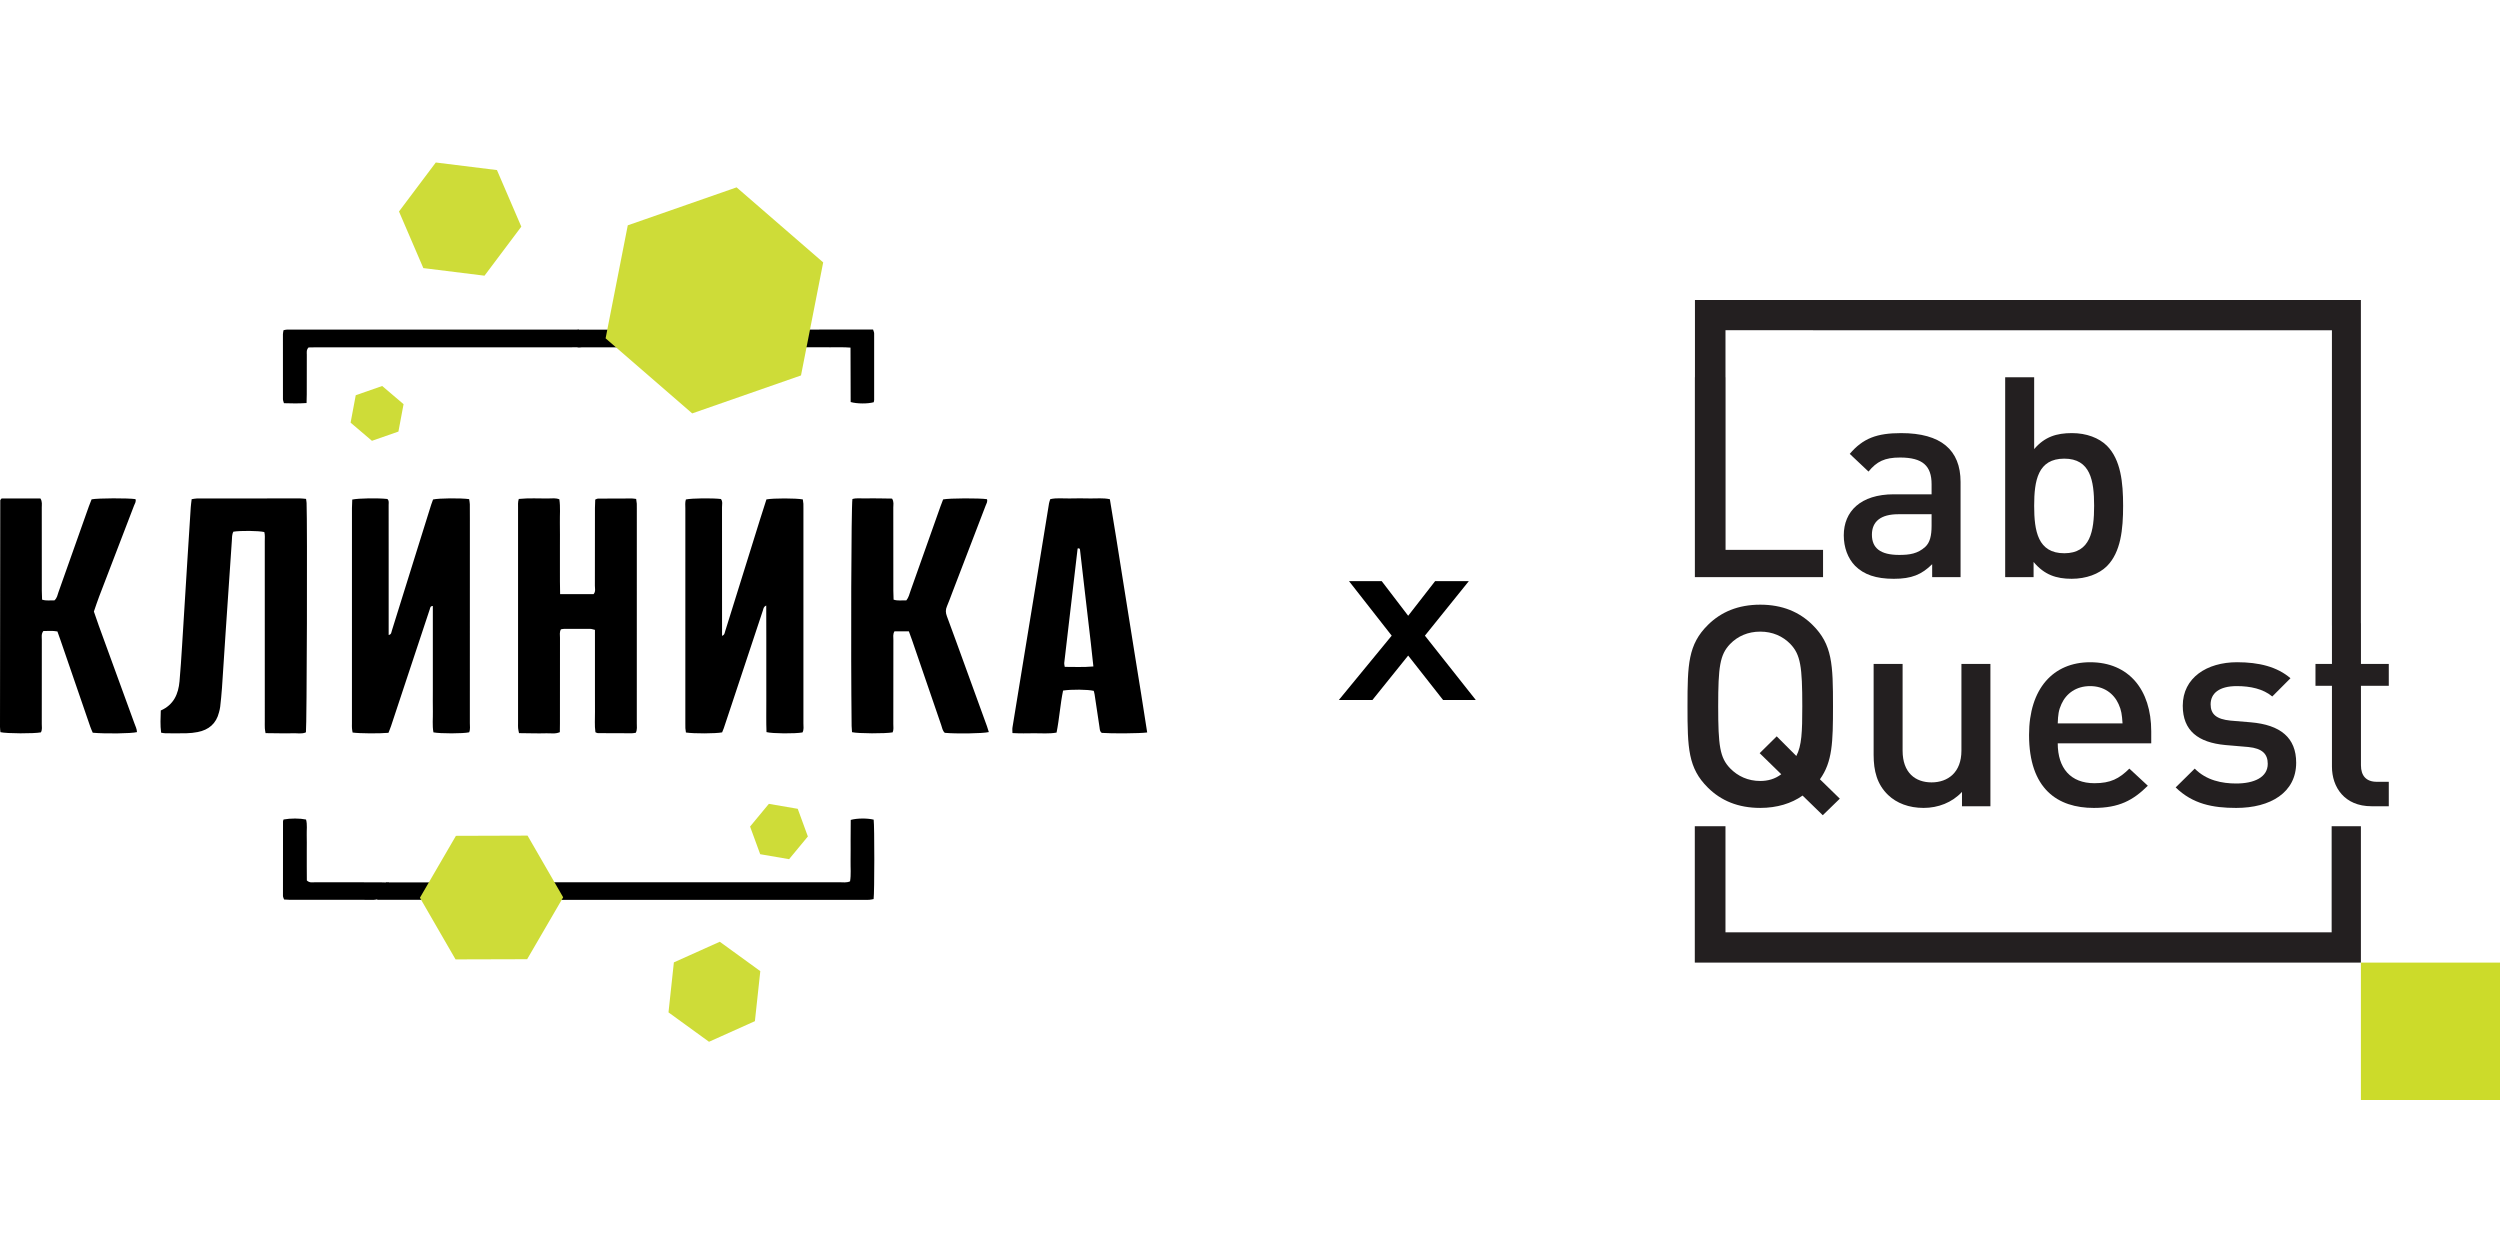 <?xml version="1.0" encoding="UTF-8"?> <svg xmlns="http://www.w3.org/2000/svg" width="200" height="100" viewBox="0 0 200 100" fill="none"> <rect width="200" height="100" fill="white"></rect> <g clip-path="url(#clip0_61_71)"> <path d="M151.504 39.544C148.844 39.544 147.502 40.915 147.502 42.824C147.502 43.789 147.82 44.663 148.412 45.271C149.116 45.967 150.071 46.304 151.504 46.304C152.935 46.304 153.731 45.967 154.573 45.136V46.169H156.845V38.556C156.845 35.997 155.276 34.649 152.094 34.649C150.162 34.649 149.049 35.053 147.98 36.31L149.481 37.726C150.14 36.918 150.775 36.602 152.003 36.602C153.823 36.602 154.527 37.276 154.527 38.736V39.544H151.504V39.544ZM154.527 42.059C154.527 42.868 154.39 43.406 154.027 43.744C153.413 44.305 152.754 44.394 151.935 44.394C150.413 44.394 149.753 43.833 149.753 42.777C149.753 41.721 150.458 41.138 151.866 41.138H154.527V42.059Z" fill="#231F20"></path> <path d="M160.414 30.179V46.169H162.687V44.957C163.551 45.99 164.506 46.303 165.735 46.303C166.893 46.303 167.917 45.922 168.553 45.292C169.668 44.17 169.849 42.352 169.849 40.465C169.849 38.602 169.668 36.782 168.553 35.658C167.917 35.031 166.916 34.648 165.757 34.648C164.53 34.648 163.573 34.94 162.733 35.928V30.179H160.414ZM165.143 36.692C167.233 36.692 167.53 38.443 167.53 40.465C167.53 42.487 167.233 44.26 165.143 44.26C163.028 44.26 162.733 42.487 162.733 40.465C162.733 38.443 163.028 36.692 165.143 36.692Z" fill="#231F20"></path> <path d="M145.001 49.991C143.957 48.959 142.593 48.374 140.82 48.374C139.045 48.374 137.681 48.959 136.637 49.991C135.045 51.563 135 53.158 135 56.504C135 59.849 135.045 61.445 136.637 63.017C137.681 64.05 139.045 64.633 140.82 64.633C142.16 64.633 143.32 64.275 144.207 63.646L145.822 65.218L147.185 63.893L145.594 62.343C146.593 60.95 146.64 59.401 146.64 56.504C146.64 53.158 146.593 51.563 145.001 49.991ZM143.706 60.479L142.137 58.907L140.774 60.254L142.501 61.939C142.001 62.321 141.433 62.478 140.82 62.478C139.841 62.478 139.022 62.095 138.41 61.466C137.591 60.614 137.455 59.671 137.455 56.504C137.455 53.338 137.591 52.372 138.41 51.519C139.022 50.89 139.841 50.53 140.82 50.53C141.797 50.53 142.616 50.89 143.228 51.519C144.046 52.372 144.183 53.338 144.183 56.504C144.183 58.571 144.138 59.648 143.706 60.479Z" fill="#231F20"></path> <path d="M159.233 64.499V53.114H156.914V60.053C156.914 61.804 155.823 62.591 154.526 62.591C153.232 62.591 152.208 61.826 152.208 60.053V53.114H149.89V60.389C149.89 61.67 150.162 62.747 151.049 63.6C151.73 64.252 152.709 64.633 153.889 64.633C155.05 64.633 156.163 64.207 156.959 63.353V64.499H159.233V64.499Z" fill="#231F20"></path> <path d="M172.099 58.504C172.099 55.179 170.304 52.979 167.211 52.979C164.256 52.979 162.324 55.089 162.324 58.795C162.324 63.129 164.619 64.634 167.507 64.634C169.53 64.634 170.644 64.027 171.826 62.859L170.348 61.489C169.53 62.297 168.848 62.657 167.553 62.657C165.642 62.657 164.619 61.445 164.619 59.469H172.099V58.504V58.504ZM164.619 57.874C164.642 57.178 164.689 56.819 164.915 56.324C165.302 55.471 166.098 54.888 167.211 54.888C168.303 54.888 169.098 55.471 169.485 56.324C169.713 56.819 169.758 57.178 169.803 57.874H164.619Z" fill="#231F20"></path> <path d="M178.896 62.68C177.759 62.68 176.508 62.433 175.578 61.489L174.053 62.994C175.417 64.319 177.009 64.634 178.896 64.634C181.647 64.634 183.694 63.398 183.694 61.017C183.694 59.02 182.442 57.987 180.056 57.784L178.442 57.649C177.304 57.536 176.85 57.132 176.85 56.346C176.85 55.471 177.531 54.888 178.942 54.888C180.033 54.888 181.056 55.111 181.782 55.718L183.238 54.259C182.169 53.338 180.714 52.978 178.965 52.978C176.554 52.978 174.621 54.215 174.621 56.459C174.621 58.457 175.85 59.401 178.032 59.603L179.873 59.761C180.987 59.873 181.42 60.322 181.42 61.108C181.42 62.185 180.329 62.68 178.896 62.68Z" fill="#231F20"></path> <path d="M191.103 54.865V53.114H188.876V49.856H188.871V24H186.533H138.037H135.596V30.18H135.59V46.17H145.844V43.991H138.045V30.18H138.039V26.418L186.554 26.422V50.045H186.556V53.114H185.238V54.865H186.556V61.332C186.556 62.972 187.557 64.499 189.717 64.499H191.103V62.544H190.148C189.286 62.544 188.876 62.051 188.876 61.221V54.865H191.103V54.865Z" fill="#231F20"></path> <path d="M186.532 74.586H138.038V66.098H135.584V77.008H135.662H138.038H186.532H188.872V74.586V66.098H186.532V74.586Z" fill="#231F20"></path> <path d="M200 77.008H188.872V88H200V77.008Z" fill="#CCDB2A"></path> </g> <path d="M31.078 58.625C30.366 58.692 28.753 58.681 28.208 58.603C28.191 58.498 28.167 58.381 28.158 58.262C28.148 58.135 28.155 58.008 28.155 57.882C28.155 52.132 28.155 46.385 28.157 40.636C28.157 40.408 28.172 40.181 28.18 39.965C28.678 39.855 30.267 39.835 30.987 39.919C31.139 40.049 31.091 40.228 31.091 40.39C31.096 41.573 31.093 42.756 31.093 43.941C31.093 46.012 31.093 48.084 31.093 50.155C31.093 50.366 31.093 50.575 31.093 50.799C31.315 50.758 31.305 50.587 31.347 50.458C31.983 48.423 32.616 46.386 33.252 44.35C33.668 43.02 34.083 41.688 34.5 40.359C34.545 40.219 34.599 40.084 34.645 39.958C35.115 39.853 36.825 39.836 37.532 39.93C37.55 40.06 37.583 40.202 37.586 40.342C37.594 40.764 37.59 41.188 37.59 41.611C37.59 47.021 37.59 52.432 37.588 57.842C37.588 58.091 37.634 58.346 37.534 58.585C37.044 58.694 35.236 58.697 34.675 58.589C34.573 58.035 34.642 57.468 34.63 56.903C34.619 56.354 34.627 55.804 34.627 55.255C34.627 54.685 34.627 54.113 34.627 53.543C34.627 52.973 34.627 52.401 34.627 51.831C34.627 51.282 34.627 50.732 34.627 50.183C34.627 49.616 34.627 49.048 34.627 48.479C34.416 48.481 34.418 48.629 34.382 48.741C33.836 50.384 33.29 52.029 32.746 53.672C32.262 55.135 31.779 56.6 31.292 58.061C31.226 58.259 31.144 58.45 31.078 58.625Z" fill="black"></path> <path d="M54.871 39.957C55.356 39.856 56.961 39.838 57.674 39.92C57.832 40.123 57.761 40.365 57.761 40.589C57.766 43.696 57.764 46.803 57.764 49.91C57.764 50.223 57.764 50.536 57.764 50.867C57.97 50.796 57.97 50.636 58.013 50.503C58.943 47.519 59.873 44.534 60.804 41.552C60.972 41.01 61.15 40.471 61.315 39.952C61.886 39.848 63.659 39.85 64.226 39.953C64.241 40.06 64.263 40.181 64.271 40.301C64.279 40.428 64.274 40.555 64.274 40.682C64.274 46.41 64.274 52.137 64.273 57.864C64.273 58.111 64.325 58.368 64.2 58.595C63.602 58.704 61.81 58.692 61.32 58.569C61.287 57.74 61.309 56.898 61.305 56.057C61.302 55.212 61.304 54.367 61.304 53.522C61.304 52.676 61.304 51.831 61.304 50.986C61.302 50.148 61.3 49.31 61.299 48.445C61.084 48.529 61.079 48.688 61.037 48.819C60.197 51.343 59.36 53.869 58.523 56.394C58.316 57.015 58.11 57.636 57.903 58.257C57.863 58.374 57.81 58.488 57.769 58.59C57.26 58.691 55.504 58.699 54.874 58.6C54.859 58.495 54.838 58.376 54.83 58.257C54.822 58.13 54.827 58.004 54.827 57.877C54.827 52.149 54.827 46.421 54.828 40.695C54.827 40.443 54.794 40.189 54.871 39.957Z" fill="black"></path> <path d="M12.89 58.615C12.809 58.005 12.845 57.422 12.863 56.839C13.892 56.387 14.27 55.529 14.362 54.505C14.446 53.558 14.507 52.609 14.566 51.66C14.715 49.318 14.855 46.976 15.002 44.635C15.086 43.285 15.171 41.936 15.26 40.586C15.274 40.377 15.306 40.169 15.333 39.935C15.499 39.912 15.641 39.876 15.781 39.876C18.531 39.873 21.279 39.873 24.029 39.874C24.171 39.874 24.314 39.897 24.484 39.912C24.502 40.042 24.523 40.143 24.527 40.243C24.593 41.941 24.548 58.041 24.474 58.587C24.143 58.739 23.78 58.645 23.43 58.661C23.071 58.678 22.712 58.666 22.352 58.664C21.996 58.663 21.64 58.656 21.244 58.651C21.221 58.501 21.192 58.384 21.187 58.266C21.177 58.076 21.183 57.885 21.183 57.695C21.183 52.897 21.183 48.099 21.182 43.3C21.182 43.051 21.21 42.797 21.144 42.563C20.664 42.455 19.274 42.442 18.671 42.534C18.544 42.765 18.566 43.023 18.547 43.274C18.381 45.698 18.216 48.123 18.053 50.547C17.952 52.045 17.86 53.541 17.758 55.039C17.723 55.545 17.669 56.049 17.614 56.553C17.598 56.7 17.555 56.843 17.52 56.987C17.298 57.887 16.703 58.391 15.814 58.564C15.524 58.62 15.227 58.653 14.932 58.659C14.362 58.674 13.79 58.666 13.22 58.661C13.119 58.661 13.018 58.635 12.89 58.615Z" fill="black"></path> <path d="M44.809 47.53C45.76 47.53 46.623 47.53 47.486 47.53C47.67 47.322 47.591 47.078 47.591 46.856C47.598 44.785 47.594 42.714 47.596 40.642C47.596 40.415 47.611 40.186 47.618 39.967C47.715 39.929 47.771 39.888 47.829 39.888C48.737 39.881 49.647 39.878 50.555 39.878C50.657 39.878 50.758 39.901 50.893 39.916C50.913 40.056 50.934 40.176 50.943 40.296C50.951 40.423 50.946 40.55 50.946 40.677C50.946 46.405 50.946 52.132 50.944 57.86C50.944 58.107 50.989 58.364 50.864 58.621C50.756 58.636 50.654 58.661 50.552 58.661C49.644 58.661 48.734 58.658 47.825 58.651C47.768 58.651 47.71 58.61 47.634 58.58C47.555 58.036 47.606 57.489 47.598 56.944C47.59 56.395 47.596 55.845 47.596 55.296C47.596 54.767 47.596 54.24 47.596 53.711C47.596 53.162 47.596 52.612 47.596 52.063C47.596 51.516 47.596 50.967 47.596 50.389C47.453 50.358 47.336 50.31 47.219 50.31C46.521 50.303 45.822 50.307 45.125 50.31C45.044 50.31 44.962 50.333 44.873 50.346C44.744 50.572 44.8 50.809 44.799 51.033C44.794 53.316 44.795 55.599 44.795 57.882C44.795 58.112 44.79 58.341 44.787 58.574C44.408 58.737 44.045 58.648 43.693 58.663C43.333 58.678 42.974 58.668 42.614 58.666C42.258 58.664 41.902 58.658 41.521 58.651C41.492 58.493 41.46 58.374 41.449 58.256C41.437 58.13 41.444 58.002 41.444 57.875C41.444 52.126 41.444 46.377 41.444 40.629C41.444 40.402 41.422 40.169 41.502 39.916C42.316 39.83 43.115 39.888 43.912 39.876C44.18 39.873 44.457 39.831 44.748 39.944C44.842 40.575 44.779 41.206 44.79 41.834C44.802 42.468 44.794 43.102 44.794 43.735C44.794 44.348 44.792 44.961 44.794 45.574C44.799 46.204 44.787 46.835 44.809 47.53Z" fill="black"></path> <path d="M0.129 39.876C1.146 39.871 2.196 39.871 3.234 39.878C3.396 40.136 3.34 40.375 3.342 40.599C3.346 42.819 3.343 45.038 3.345 47.257C3.345 47.486 3.358 47.715 3.366 47.97C3.722 48.089 4.055 48.011 4.354 48.031C4.573 47.838 4.599 47.594 4.675 47.38C5.49 45.093 6.297 42.801 7.108 40.512C7.178 40.316 7.26 40.123 7.328 39.947C7.847 39.846 10.254 39.84 10.839 39.93C10.908 40.128 10.785 40.289 10.72 40.456C9.792 42.883 8.858 45.306 7.928 47.733C7.778 48.125 7.649 48.527 7.511 48.924C7.641 49.303 7.768 49.684 7.905 50.059C8.853 52.66 9.802 55.257 10.748 57.857C10.832 58.089 10.951 58.317 10.959 58.569C10.509 58.684 8.434 58.712 7.42 58.618C7.359 58.472 7.278 58.303 7.219 58.13C6.421 55.815 5.625 53.497 4.829 51.182C4.754 50.964 4.675 50.748 4.593 50.517C4.191 50.438 3.816 50.488 3.467 50.483C3.286 50.725 3.348 50.966 3.346 51.191C3.342 53.432 3.345 55.672 3.342 57.913C3.342 58.139 3.394 58.378 3.271 58.589C2.728 58.697 0.534 58.691 0.035 58.574C0.023 58.439 0 58.295 0 58.152C0.005 52.108 0.012 46.063 0.021 40.019C0.021 39.99 0.069 39.955 0.129 39.876Z" fill="black"></path> <path d="M79.106 58.567C78.608 58.684 76.47 58.712 75.583 58.626C75.398 58.46 75.371 58.218 75.296 58.002C74.516 55.746 73.747 53.489 72.972 51.231C72.889 50.994 72.8 50.758 72.708 50.504C72.309 50.504 71.937 50.504 71.559 50.504C71.416 50.735 71.47 50.972 71.47 51.198C71.465 53.438 71.468 55.678 71.465 57.918C71.465 58.144 71.506 58.379 71.412 58.589C70.832 58.697 68.651 58.689 68.162 58.574C68.152 58.417 68.133 58.252 68.13 58.086C68.061 52.098 68.097 40.583 68.193 39.922C68.526 39.823 68.883 39.883 69.235 39.873C69.594 39.863 69.953 39.868 70.313 39.871C70.669 39.874 71.025 39.883 71.363 39.887C71.526 40.138 71.463 40.377 71.463 40.603C71.468 42.822 71.467 45.04 71.467 47.26C71.467 47.489 71.478 47.718 71.487 47.97C71.844 48.09 72.177 48.011 72.505 48.033C72.7 47.794 72.753 47.519 72.843 47.266C73.644 45.019 74.439 42.768 75.235 40.52C75.305 40.324 75.382 40.13 75.45 39.953C75.966 39.851 78.354 39.841 78.958 39.935C79.025 40.131 78.912 40.294 78.846 40.462C77.969 42.75 77.091 45.037 76.213 47.324C76.061 47.718 75.923 48.118 75.755 48.505C75.636 48.777 75.646 49.018 75.75 49.295C76.252 50.639 76.737 51.992 77.228 53.34C77.805 54.927 78.384 56.516 78.959 58.104C79.009 58.242 79.048 58.384 79.106 58.567Z" fill="black"></path> <path d="M91.775 58.597C91.206 58.678 88.887 58.692 88.147 58.631C87.98 58.528 87.987 58.35 87.962 58.185C87.83 57.308 87.701 56.431 87.568 55.555C87.553 55.454 87.52 55.355 87.5 55.268C87.029 55.154 85.702 55.141 85.047 55.245C84.818 56.339 84.751 57.478 84.525 58.607C83.913 58.717 83.325 58.653 82.741 58.661C82.174 58.669 81.605 58.682 80.995 58.646C80.995 58.468 80.975 58.325 80.999 58.19C81.302 56.315 81.61 54.439 81.917 52.564C82.237 50.606 82.558 48.647 82.878 46.69C83.227 44.544 83.573 42.397 83.925 40.252C83.941 40.149 83.986 40.052 84.023 39.932C84.546 39.813 85.074 39.889 85.596 39.876C86.124 39.863 86.653 39.863 87.18 39.876C87.703 39.889 88.231 39.818 88.789 39.937C89.144 42.003 89.457 44.065 89.788 46.123C90.123 48.207 90.45 50.293 90.786 52.376C91.117 54.436 91.457 56.494 91.775 58.597ZM87.471 53.317C87.396 52.638 87.334 52.03 87.264 51.424C87.115 50.122 86.96 48.822 86.809 47.52C86.673 46.345 86.537 45.17 86.402 43.994C86.392 43.905 86.359 43.836 86.21 43.879C85.853 46.925 85.494 49.987 85.138 53.049C85.13 53.126 85.158 53.208 85.179 53.35C85.923 53.347 86.651 53.39 87.471 53.317Z" fill="black"></path> <path d="M41.244 71.987C41.022 71.61 40.816 71.269 40.62 70.921C40.582 70.853 40.572 70.769 40.541 70.66C40.644 70.629 40.718 70.593 40.794 70.59C41.027 70.58 41.259 70.583 41.492 70.583C50.054 70.583 58.615 70.583 67.177 70.581C67.448 70.581 67.725 70.632 68.005 70.507C68.094 69.962 68.036 69.415 68.046 68.869C68.056 68.321 68.048 67.77 68.049 67.222C68.051 66.674 68.056 66.127 68.059 65.593C68.552 65.452 69.39 65.447 69.894 65.572C69.962 66.098 69.962 71.376 69.889 71.926C69.777 71.946 69.657 71.977 69.536 71.985C69.368 71.995 69.198 71.989 69.029 71.989C60.044 71.989 51.06 71.989 42.075 71.989C41.82 71.987 41.566 71.987 41.244 71.987Z" fill="black"></path> <path d="M24.525 32.243C23.869 32.289 23.303 32.271 22.715 32.256C22.682 32.128 22.636 32.032 22.636 31.935C22.631 30.201 22.631 28.468 22.634 26.735C22.634 26.634 22.664 26.532 22.682 26.418C22.786 26.398 22.865 26.37 22.946 26.37C30.728 26.369 38.511 26.369 46.299 26.369C46.533 26.8 46.675 27.23 46.719 27.722C46.599 27.745 46.5 27.774 46.399 27.779C46.188 27.788 45.976 27.784 45.765 27.784C38.974 27.784 32.186 27.784 25.395 27.784C25.145 27.784 24.894 27.792 24.683 27.796C24.495 27.998 24.547 28.198 24.545 28.382C24.54 29.44 24.543 30.497 24.541 31.554C24.54 31.76 24.53 31.97 24.525 32.243Z" fill="black"></path> <path d="M68.041 27.809C67.454 27.763 66.95 27.788 66.447 27.784C65.939 27.779 65.433 27.783 64.925 27.783C64.439 27.783 63.953 27.783 63.468 27.783C62.96 27.783 62.454 27.789 61.947 27.781C61.444 27.773 60.938 27.825 60.43 27.738C60.219 27.333 60.127 26.904 60.006 26.456C60.222 26.321 60.437 26.367 60.634 26.367C62.621 26.364 64.606 26.365 66.592 26.365C67.457 26.365 68.325 26.365 69.19 26.365C69.4 26.365 69.611 26.365 69.846 26.365C69.881 26.482 69.932 26.578 69.932 26.674C69.937 28.448 69.935 30.221 69.932 31.996C69.932 32.057 69.909 32.12 69.897 32.179C69.411 32.312 68.562 32.309 68.053 32.163C68.036 30.745 68.059 29.313 68.041 27.809Z" fill="black"></path> <path d="M22.684 65.559C23.254 65.455 23.973 65.457 24.484 65.562C24.596 65.969 24.525 66.393 24.538 66.809C24.55 67.21 24.542 67.612 24.542 68.014C24.542 68.436 24.54 68.859 24.542 69.281C24.543 69.68 24.545 70.079 24.548 70.438C24.772 70.646 24.993 70.581 25.198 70.581C26.93 70.586 28.663 70.583 30.395 70.585C30.625 70.585 30.854 70.596 31.131 70.605C31.101 70.745 31.101 70.848 31.056 70.929C30.907 71.208 30.74 71.478 30.583 71.753C30.491 71.916 29.997 71.987 29.913 71.987C27.672 71.987 25.432 71.987 23.193 71.985C23.046 71.985 22.9 71.971 22.727 71.961C22.695 71.862 22.637 71.766 22.637 71.671C22.634 69.685 22.637 67.699 22.641 65.714C22.639 65.674 22.662 65.633 22.684 65.559Z" fill="black"></path> <path d="M41.244 71.987L41.23 70.583L30.883 70.595L30.166 71.985L41.244 71.987Z" fill="black"></path> <path d="M46.208 26.375L60.29 26.367L60.722 27.788H46.208V26.375Z" fill="black"></path> <path d="M65.855 20.992L64.08 30.035L55.377 33.072L48.448 27.067L50.222 18.026L58.926 14.989L65.855 20.992Z" fill="#CEDC38"></path> <path d="M45.053 71.784L42.172 76.736L36.444 76.752L33.594 71.819L36.474 66.867L42.204 66.849L45.053 71.784Z" fill="#CEDC38"></path> <path d="M60.824 77.692L60.392 81.693L56.721 83.342L53.48 80.991L53.91 76.99L57.583 75.34L60.824 77.692Z" fill="#CEDC38"></path> <path d="M63.819 64.705L64.629 66.918L63.127 68.734L60.816 68.337L60.006 66.124L61.508 64.308L63.819 64.705Z" fill="#CEDC38"></path> <path d="M38.76 22.055L33.867 21.448L31.919 16.92L34.863 13L39.756 13.606L41.704 18.133L38.76 22.055Z" fill="#CEDC38"></path> <path d="M31.874 34.525L29.756 35.265L28.048 33.812L28.459 31.619L30.575 30.879L32.285 32.334L31.874 34.525Z" fill="#CEDC38"></path> <path d="M111.336 50.853L107.918 46.488H110.535L112.654 49.262L114.812 46.488H117.508L113.992 50.853L118.064 56H115.447L112.654 52.445L109.793 56H107.107L111.336 50.853Z" fill="black"></path> <defs> <clipPath id="clip0_61_71"> <rect width="65" height="64" fill="white" transform="translate(135 24)"></rect> </clipPath> </defs> </svg> 